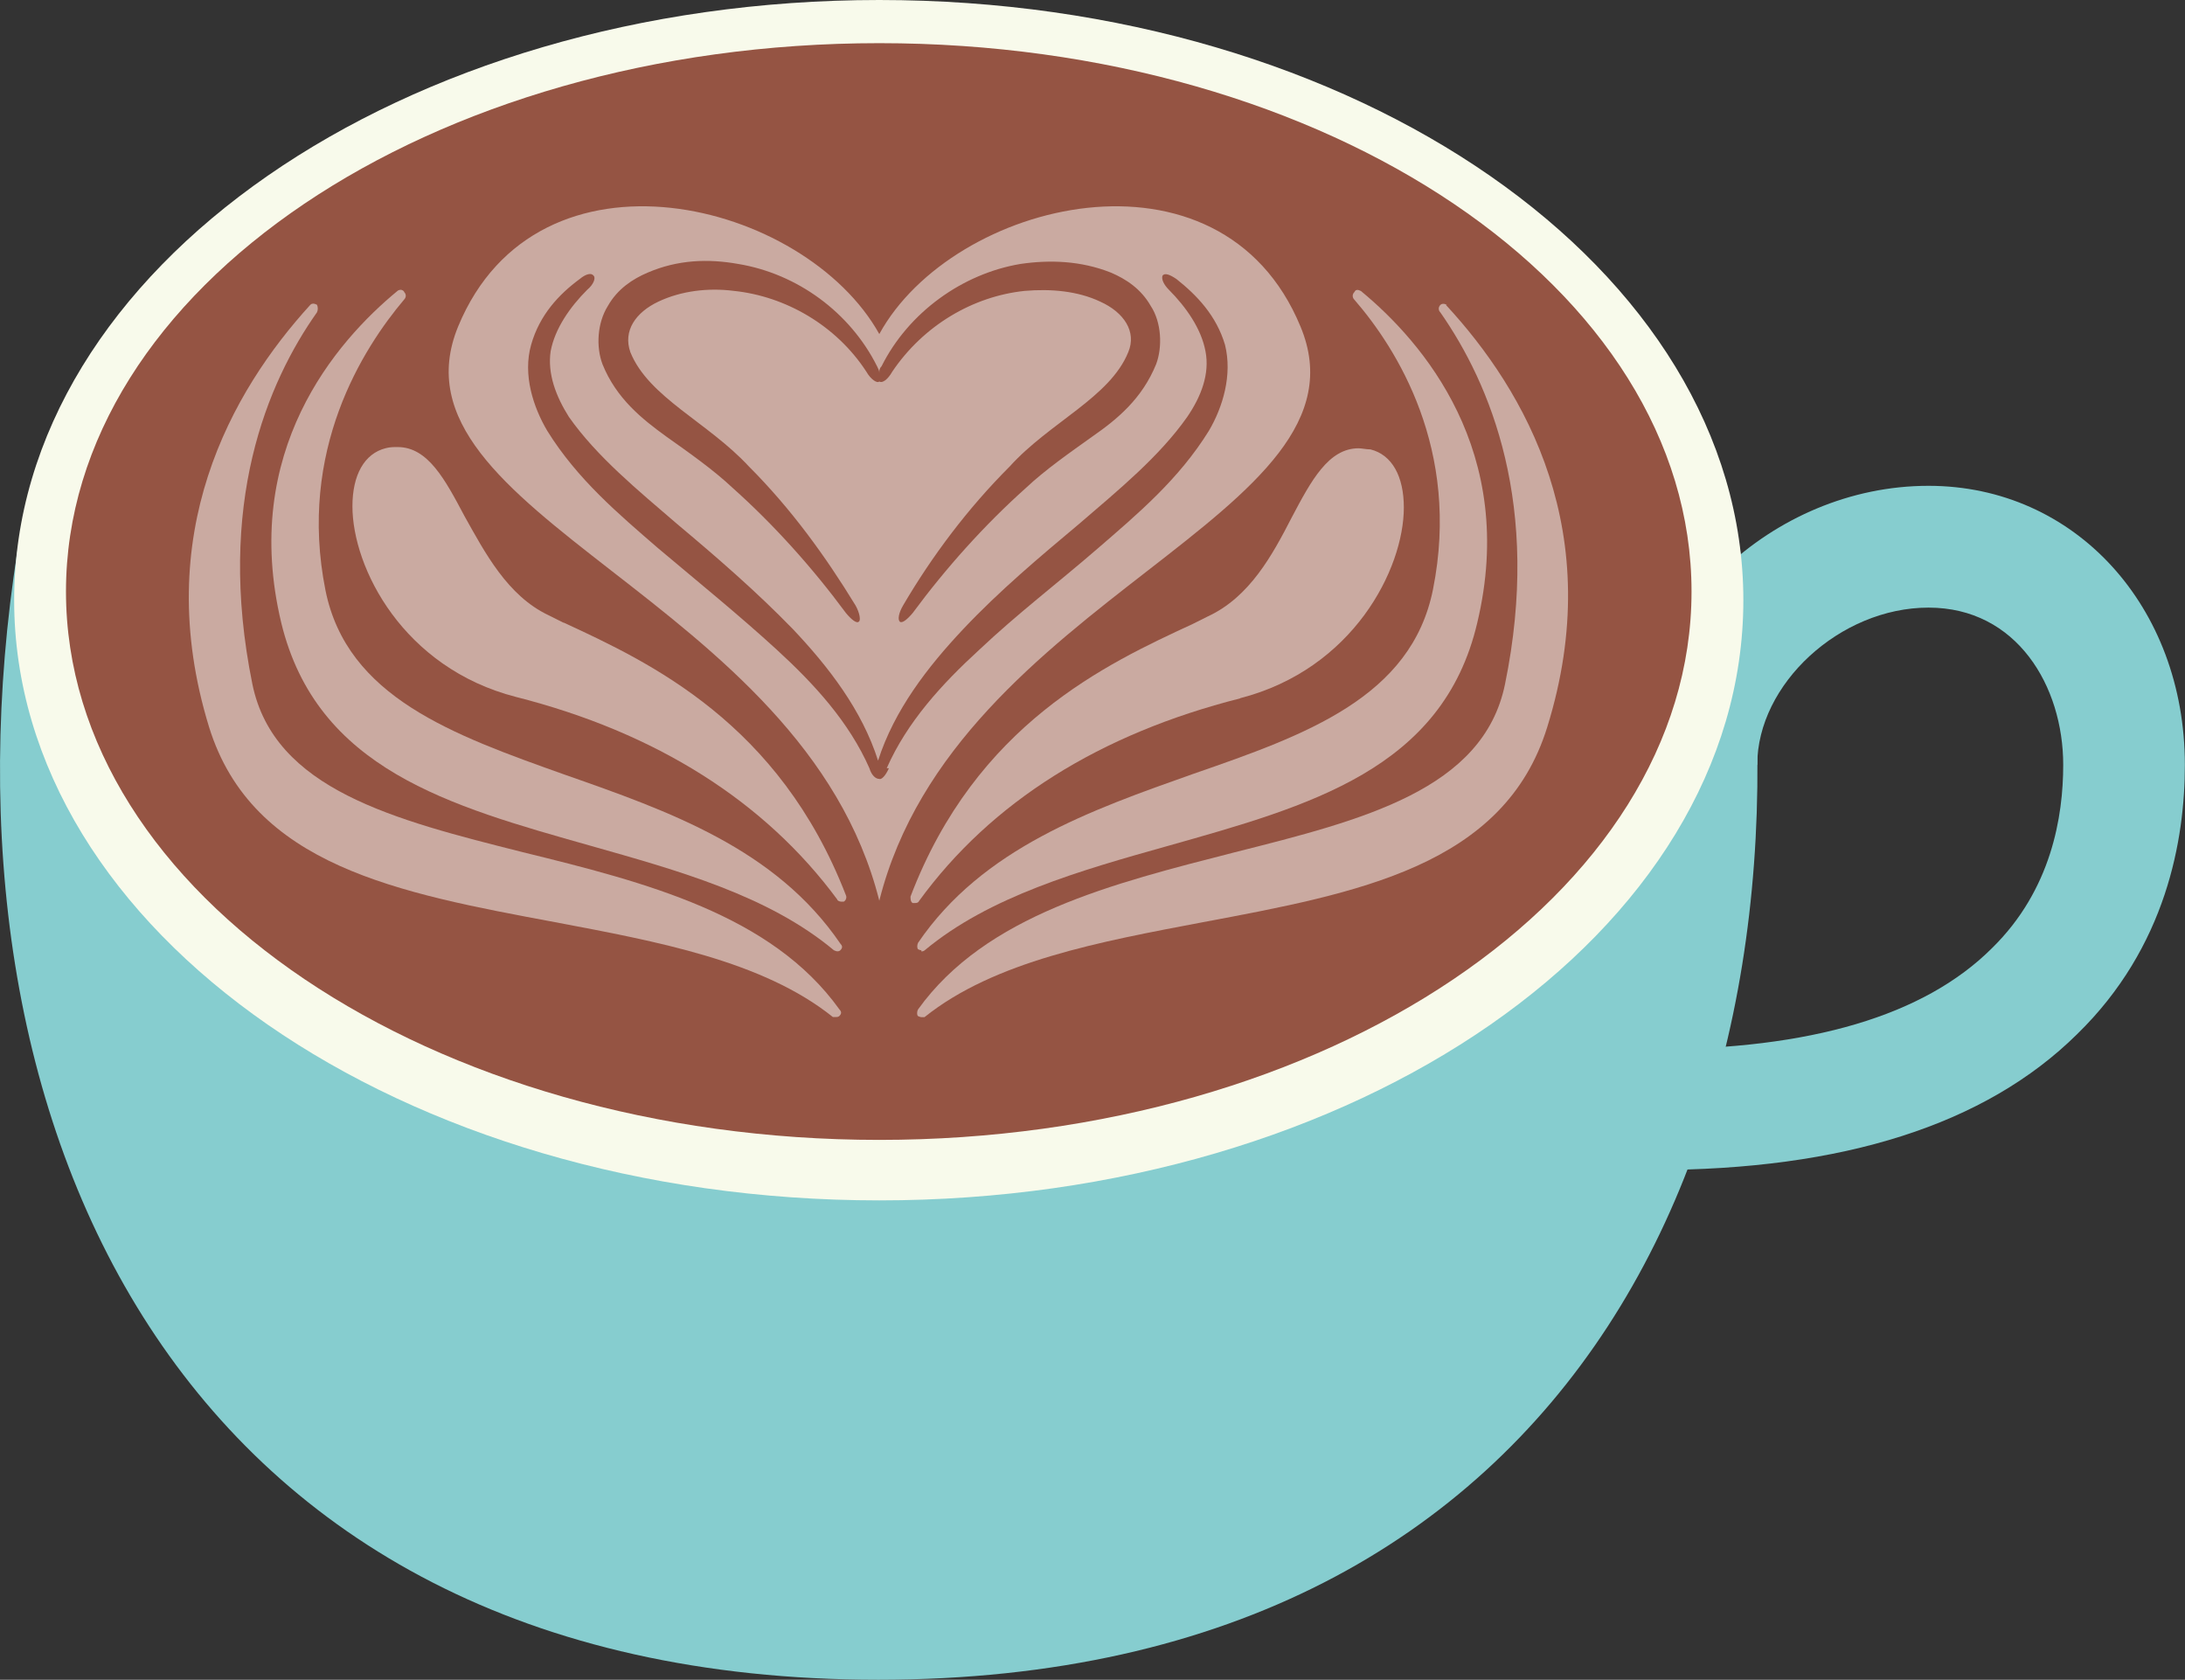 <?xml version="1.0" encoding="UTF-8"?>
<svg id="_レイヤー_2" data-name="レイヤー 2" xmlns="http://www.w3.org/2000/svg" width="158.96" height="122.19" viewBox="0 0 158.96 122.19">
  <rect x="0" y="0" width="158.96" height="122.19" fill="#333333" stroke="none"/>
  <defs>
    <style>
      .cls-1 {
        fill: #955443;
      }

      .cls-2 {
        fill: #fff;
      }

      .cls-3 {
        fill: #86cdcf;
      }

      .cls-4 {
        fill: #f8faeb;
      }

      .cls-5 {
        opacity: .5;
      }
    </style>
  </defs>
  <g id="latte">
    <g id="_アイコン" data-name=" アイコン">
      <g>
        <g>
          <path class="cls-3" d="M120.24,85.19v-8.86c11.44,0,19.75-2.43,24.69-7.37,4.31-4.23,5.17-9.56,5.17-13.32,0-5.72-3.37-11.44-9.8-11.44s-12.46,5.56-12.46,11.44h-8.86c0-10.82,9.95-20.3,21.32-20.3,10.66,0,18.65,8.78,18.65,20.3,0,5.41-1.33,13.25-7.84,19.59-6.66,6.58-17.01,9.88-30.88,9.88v.08Z"/>
          <path class="cls-3" d="M1.27,40.05c-6.43,40.99,11.13,82.14,62.62,82.14s69.13-41.15,62.7-82.14c0,0-125.32,0-125.32,0Z"/>
          <path class="cls-4" d="M126.83,43.66c0,24.14-28.14,43.66-62.86,43.66S1.03,67.79,1.03,43.66,29.25,0,63.97,0s62.86,19.59,62.86,43.66Z"/>
          <path class="cls-1" d="M123.06,43.03c0,22.02-26.49,39.89-59.09,39.89S4.8,65.05,4.8,43.03,31.29,3.14,63.97,3.14s59.09,17.87,59.09,39.89Z"/>
        </g>
        <g class="cls-5">
          <path class="cls-2" d="M90.22,50.79c8.23-2.12,11.91-9.41,11.91-13.87,0-2.27-.86-3.84-2.43-4.23-.31,0-.63-.08-.86-.08-2.19,0-3.45,2.35-4.86,5.02-1.41,2.74-3.06,5.8-6.11,7.21l-1.1.55c-6.27,2.9-15.75,7.29-20.53,19.83,0,.16,0,.39.16.47h.16c.08,0,.24,0,.31-.16,5.25-7.21,13.17-12.15,23.36-14.73Z"/>
          <path class="cls-2" d="M67.03,69.21s.16,0,.24-.08c4.7-3.92,11.29-5.8,17.71-7.6,10.27-2.9,19.99-5.56,22.49-16.22,2.98-12.46-4-20.46-8.46-24.14,0,0-.16-.08-.24-.08s-.16,0-.24.16c-.16.16-.16.39,0,.55,3.06,3.53,7.76,10.89,5.72,21.08-1.57,7.84-9.25,10.58-17.4,13.4-7.52,2.66-15.36,5.41-20.06,12.3-.08.16-.08.39,0,.47,0,0,.16.08.24.08v.08Z"/>
          <path class="cls-2" d="M105.27,22.18s-.16-.08-.24-.08-.16,0-.24.08c-.16.16-.16.39,0,.55,3.61,5.17,7.37,14.03,4.7,27.04-1.57,7.68-10.35,9.88-19.67,12.23-8.86,2.27-18.1,4.55-23.04,11.44-.08.16-.08.39,0,.47,0,0,.16.08.24.08h.24c5.09-4.08,12.78-5.49,20.22-6.9,11.29-2.12,21.95-4.08,25.08-14.19,4.39-14.11-1.57-24.45-7.37-30.72h.08Z"/>
          <path class="cls-2" d="M41,45.3l-1.1-.55c-2.98-1.41-4.62-4.55-6.11-7.21-1.41-2.66-2.66-5.02-4.86-5.02-.31,0-.55,0-.86.08-1.57.39-2.43,1.96-2.43,4.23,0,4.47,3.68,11.76,11.91,13.87,10.19,2.59,18.1,7.6,23.36,14.73,0,.08.16.16.31.16h.16c.16-.08.24-.31.16-.47-4.86-12.54-14.26-16.93-20.53-19.83Z"/>
          <path class="cls-2" d="M41.08,56.35c-8.15-2.9-15.83-5.64-17.4-13.4-2.04-10.19,2.74-17.63,5.72-21.16.16-.16.16-.39,0-.55,0-.08-.16-.16-.24-.16,0,0-.16,0-.24.08-4.47,3.68-11.44,11.68-8.46,24.14,2.59,10.66,12.23,13.32,22.49,16.22,6.35,1.8,12.93,3.61,17.71,7.6,0,0,.16.08.24.08s.16,0,.24-.08c.16-.16.16-.31,0-.47-4.7-6.9-12.46-9.64-20.06-12.3Z"/>
          <path class="cls-2" d="M38.03,61.99c-9.33-2.35-18.1-4.55-19.67-12.23-2.66-13.09,1.1-21.95,4.7-27.04.08-.16.08-.39,0-.55,0,0-.16-.08-.24-.08s-.16,0-.24.08c-5.72,6.27-11.68,16.69-7.37,30.72,3.14,10.11,13.79,12.07,25.16,14.19,7.45,1.41,15.13,2.82,20.22,6.9h.24c.08,0,.16,0,.24-.08.16-.16.16-.31,0-.47-4.94-6.9-14.11-9.25-23.04-11.44Z"/>
          <path class="cls-2" d="M94.61,23.75c-5.8-14.03-25.32-9.17-30.64.55-5.41-9.72-24.84-14.58-30.64-.55-5.64,13.72,25.08,19.67,30.64,41.77,5.56-22.1,36.37-28.06,30.64-41.77ZM44.22,22.26c.71-1.25,1.8-1.96,2.9-2.43,2.19-.94,4.39-1.02,6.58-.63,4.31.71,8.15,3.53,10.11,7.45.08.16.16.31.16.47,0-.16,0-.31.16-.47,1.96-3.92,5.88-6.74,10.11-7.45,2.12-.31,4.39-.24,6.58.63,1.1.47,2.19,1.18,2.9,2.43.78,1.18.86,2.98.39,4.23-1.02,2.51-2.82,4-4.62,5.25-1.65,1.18-3.45,2.43-4.86,3.76-2.98,2.66-5.8,5.8-8.23,9.09-.39.47-.78.78-.94.63-.16-.16-.08-.63.24-1.18,2.12-3.61,4.7-7.05,7.76-10.11,2.9-3.21,7.29-5.02,8.62-8.31.63-1.49-.31-2.9-2.04-3.68-1.65-.78-3.61-.94-5.49-.78-3.76.39-7.37,2.51-9.64,5.88-.31.55-.71.86-.94.71-.16.16-.63-.16-.94-.71-2.19-3.37-5.88-5.49-9.64-5.88-1.88-.24-3.84,0-5.49.78-1.65.78-2.59,2.12-2.04,3.68,1.33,3.29,5.64,5.09,8.62,8.31,3.06,3.06,5.56,6.51,7.76,10.11.31.55.39,1.1.24,1.18-.16.16-.55-.16-.94-.63-2.43-3.29-5.25-6.43-8.23-9.09-1.41-1.33-3.21-2.59-4.86-3.76-1.72-1.25-3.61-2.74-4.62-5.25-.47-1.25-.39-2.98.39-4.23ZM64.67,55.88c-.24.55-.55.86-.71.78-.24,0-.55-.24-.71-.78-1.49-3.37-4-6.11-6.74-8.62s-5.64-4.86-8.62-7.37c-2.9-2.51-5.88-5.02-8.07-8.54-1.02-1.72-1.8-4.08-1.18-6.27s2.04-3.68,3.53-4.78c.47-.39.86-.47,1.02-.24.16.16,0,.63-.47,1.02-1.25,1.25-2.35,2.82-2.66,4.47-.24,1.65.39,3.29,1.33,4.78,2.04,2.9,5.02,5.33,7.84,7.76,2.9,2.43,5.8,4.94,8.46,7.68,2.59,2.74,5.02,5.88,6.19,9.56,1.18-3.68,3.61-6.82,6.19-9.56,2.66-2.82,5.56-5.25,8.46-7.68,2.82-2.43,5.8-4.86,7.84-7.76,1.02-1.49,1.65-3.14,1.33-4.78-.31-1.65-1.41-3.21-2.66-4.47-.39-.39-.55-.78-.47-1.02.16-.24.55-.08,1.02.24,1.49,1.18,2.9,2.66,3.53,4.78.55,2.19-.16,4.55-1.18,6.27-2.19,3.53-5.17,6.03-8.07,8.54-2.9,2.51-5.88,4.78-8.62,7.37-2.74,2.51-5.25,5.25-6.74,8.62h.16Z"/>
        </g>
      </g>
    </g>
  </g>
</svg>